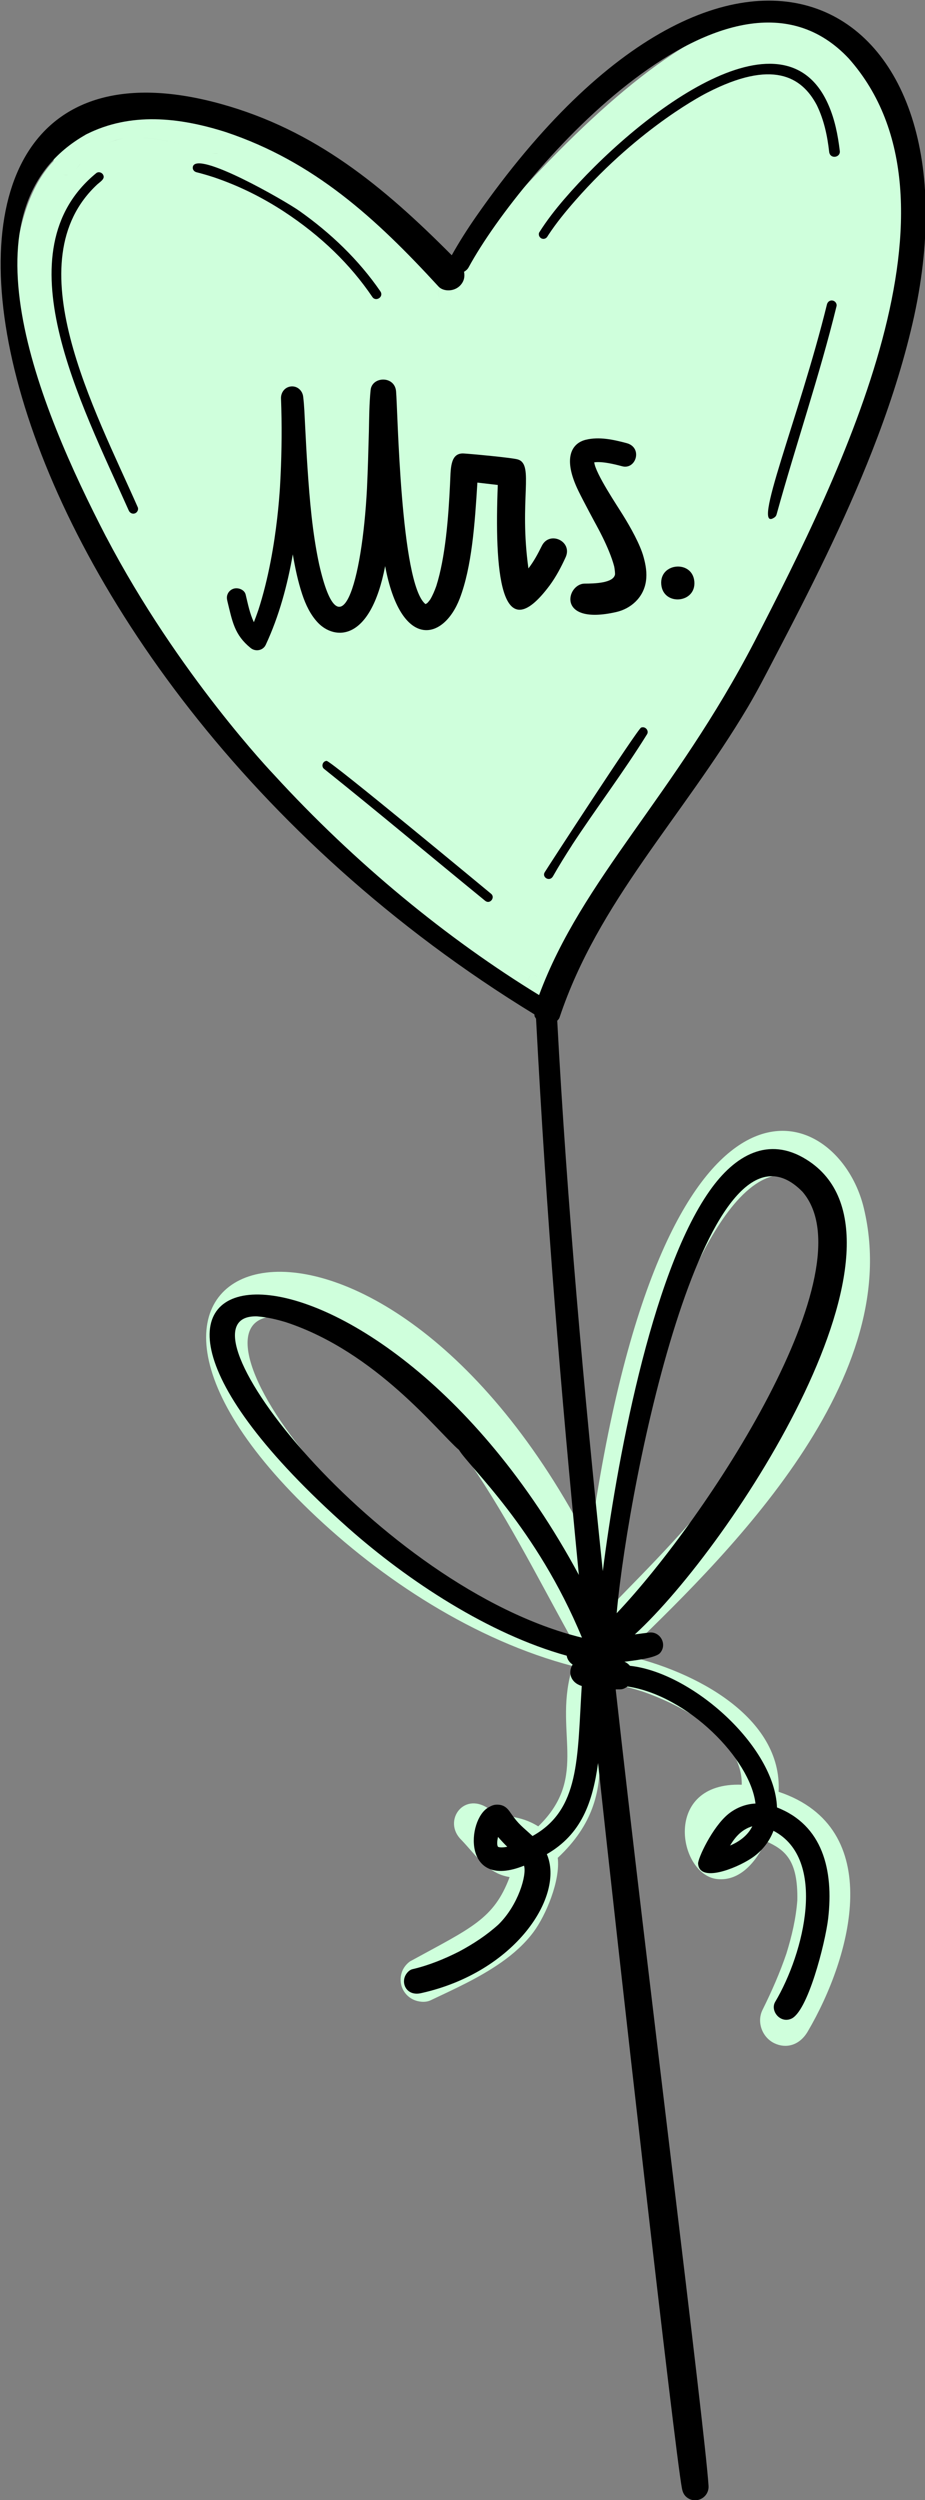 <?xml version="1.0" encoding="UTF-8" standalone="no"?>
<!DOCTYPE svg PUBLIC "-//W3C//DTD SVG 1.1//EN" "http://www.w3.org/Graphics/SVG/1.1/DTD/svg11.dtd">
<svg width="100%" height="100%" viewBox="0 0 100 270" version="1.1" xmlns="http://www.w3.org/2000/svg" xmlns:xlink="http://www.w3.org/1999/xlink" xml:space="preserve" xmlns:serif="http://www.serif.com/" style="fill-rule:evenodd;clip-rule:evenodd;stroke-linejoin:round;stroke-miterlimit:2;">
    <rect x="0" y="0" width="100" height="270" fill="#808080" stroke="none"/>
    <g transform="matrix(2.101,0,0,2.101,-713.447,-691.161)">
        <g>
            <path d="M385.428,335.721C381.852,322.869 370.962,332.935 362.53,343.233C361.231,341.41 359.505,339.761 357.401,338.323C355.277,336.876 352.986,335.75 350.589,334.975C350.459,334.933 350.371,334.9 350.179,334.916C350.006,334.93 349.789,335.002 349.63,335.133C349.633,335.134 349.636,335.135 349.639,335.136C349.636,335.138 349.635,335.142 349.632,335.144C347.806,334.636 345.773,334.399 344.109,335.334C343.332,335.775 342.846,336.321 342.387,337.066C342.351,337.124 342.334,337.188 342.325,337.252C342.163,337.421 342.012,337.599 341.875,337.787C342.017,337.597 342.168,337.421 342.329,337.259C338.118,341.496 338.013,360.47 366.353,380.27C366.481,380.357 366.624,380.437 366.801,380.438C366.799,380.435 366.798,380.432 366.795,380.429C366.804,380.429 366.813,380.428 366.821,380.428C366.856,380.466 366.883,380.51 366.923,380.541C366.897,380.512 366.881,380.475 366.871,380.435C366.963,380.803 367.828,380.928 368.235,380.222C377.556,363.811 380.417,361.233 383.704,353.334C384.703,350.932 385.423,348.58 385.843,346.344C386.299,343.896 386.39,341.479 386.114,339.161C385.992,338.078 385.76,336.921 385.428,335.721ZM350.001,336.681C350.05,336.698 350.117,336.721 350.161,336.736C350.103,336.716 350.063,336.702 350.001,336.681ZM351.201,335.784C351.167,335.736 351.128,335.702 351.084,335.664C351.129,335.702 351.167,335.736 351.201,335.784ZM342.823,337.936C342.978,337.971 342.951,337.984 343.101,337.954C342.953,337.987 342.976,337.973 342.823,337.936ZM343.477,337.689C343.775,337.279 343.548,337.606 343.802,337.288C343.528,337.632 343.799,337.253 343.477,337.689ZM345.176,336.3C345.554,336.164 345.798,336.018 347.022,336.056C347.719,336.109 348.456,336.244 349.295,336.475C348.456,336.244 347.72,336.11 347.023,336.057C345.836,336.011 345.551,336.167 345.176,336.3ZM350.467,336.831C350.654,336.879 350.706,336.864 350.81,336.844C350.711,336.866 350.657,336.882 350.467,336.831ZM362.538,343.254L362.441,343.373L362.538,343.254ZM362.394,343.43C362.063,343.841 361.997,344.291 362.441,344.574C362.001,344.295 362.057,343.845 362.394,343.43ZM362.56,344.641C362.559,344.641 362.559,344.641 362.56,344.641C362.778,344.376 362.847,344.023 362.768,343.708C362.848,344.023 362.779,344.376 362.56,344.641ZM366.934,378.977C366.779,379.263 366.814,379.2 366.71,379.385C366.818,379.189 366.788,379.244 366.934,378.977ZM366.676,380.239C366.67,380.227 366.66,380.216 366.655,380.203C366.656,380.206 366.677,380.239 366.676,380.239ZM366.583,379.712C366.583,379.708 366.582,379.705 366.583,379.701C366.582,379.705 366.583,379.709 366.583,379.712ZM366.582,379.951C366.583,379.958 366.595,379.998 366.596,380.002C366.592,379.985 366.584,379.969 366.582,379.951ZM366.864,380.418L366.863,380.417C367.131,380.395 367.382,380.212 367.463,379.922C367.381,380.217 367.128,380.396 366.864,380.418ZM367.465,379.906C367.598,379.39 367.331,379.284 367.006,379.031C367.334,379.282 367.596,379.398 367.465,379.906Z" style="fill:rgb(207,255,220);fill-rule:nonzero;"/>
            <path d="M369.908,408.33C359.029,387.192 341.212,392.851 355.509,406.615C359.189,410.157 364.018,413.299 369.05,414.611C367.987,417.928 369.952,420.253 367.271,422.851C366.25,422.221 365.65,422.463 364.813,422.012C363.473,420.961 362.315,422.57 363.31,423.542C363.924,424.18 364.368,424.864 365.168,425.261C365.361,425.356 365.577,425.419 365.787,425.457C365.791,425.458 365.794,425.458 365.798,425.459C364.984,427.623 363.837,428.06 360.671,429.792C360.511,429.909 360.386,430.056 360.298,430.233C360.169,430.51 360.152,430.833 360.257,431.12C360.358,431.396 360.569,431.626 360.834,431.752C361.092,431.875 361.454,431.919 361.721,431.796C362.969,431.205 364.241,430.633 365.375,429.837C365.993,429.405 366.585,428.879 367.033,428.273C367.667,427.415 368.414,425.64 368.274,424.468C371.955,421.038 369.604,417.632 370.613,414.988C370.696,415.26 370.918,415.48 371.211,415.541C371.688,415.642 372.16,415.768 372.627,415.916C374.866,416.691 377.786,418.35 377.742,420.71C373.636,420.56 374.468,425.334 376.47,425.558C377.646,425.686 378.484,424.679 378.981,423.61C379.967,424.055 380.641,424.57 380.602,426.65C380.531,427.583 380.319,428.494 380.04,429.39C379.702,430.383 379.281,431.338 378.814,432.278C378.497,432.907 378.795,433.699 379.419,433.998C379.999,434.28 380.706,434.134 381.139,433.393C383.4,429.546 385.206,422.932 379.639,421.073C379.839,417.267 375.397,414.865 371.673,414.044C376.428,409.424 386.22,400.198 384.024,391.073C382.702,385.518 373.621,381.81 369.908,408.33ZM355.324,396.9C362.003,399.269 365.53,406.983 368.896,413.049C356.864,409.586 347.177,394.458 355.324,396.9ZM371.289,411.259C371.208,411.071 371.13,410.882 371.047,410.695C371.554,406.518 372.391,402.335 373.713,398.287C373.198,400.15 376.057,389.441 379.8,389.367C380.972,389.512 381.514,390.735 381.789,391.88C383.274,399.714 373.872,408.551 371.289,411.259Z" style="fill:rgb(207,255,220);fill-rule:nonzero;"/>
            <path d="M373.649,398.482C373.665,398.436 373.681,398.391 373.695,398.344C373.648,398.485 373.649,398.482 373.649,398.482Z" style="fill:rgb(207,255,220);fill-rule:nonzero;"/>
        </g>
        <g>
            <path d="M344.022,335.87C344.023,335.869 344.025,335.869 344.026,335.868C344.025,335.869 344.022,335.871 344.022,335.87Z" style="fill-rule:nonzero;"/>
            <path d="M364.076,340.095C363.626,340.742 363.202,341.405 362.82,342.09C359.286,338.535 355.793,335.656 350.956,334.314C331.238,328.845 337.598,363.113 367.071,381.11C367.097,381.253 367.042,381.147 367.158,381.334C367.705,391.696 368.416,400.213 369.361,409.928C358.721,390.18 340.074,392.039 357.49,407.509C360.572,410.237 364.729,412.967 368.735,414.077C368.765,414.271 368.881,414.431 369.04,414.532C368.783,414.936 368.939,415.467 369.509,415.634C369.277,419.372 369.416,421.992 366.976,423.347C366.45,422.86 366.268,422.763 365.861,422.176C365.687,421.914 365.507,421.724 365.126,421.735C364.967,421.737 364.847,421.799 364.713,421.873C363.594,422.491 363.348,426.156 366.539,424.871C366.689,425.346 366.243,426.897 365.224,427.894C364.613,428.448 363.925,428.896 363.2,429.284C362.435,429.67 361.634,429.998 360.794,430.193C360.638,430.228 360.496,430.388 360.43,430.526C360.211,430.983 360.54,431.584 361.244,431.423C366.104,430.345 368.635,426.425 367.712,424.279C369.486,423.254 370.067,421.637 370.349,419.594C371.332,428.811 374.295,454.912 374.661,456.861C374.695,457.05 374.752,457.204 374.903,457.332C375.377,457.721 376.072,457.356 376.033,456.747C375.849,453.837 372.832,429.996 371.256,415.81C371.522,415.794 371.59,415.856 371.866,415.659C374.976,416.13 378.181,419.4 378.449,421.677C377.94,421.7 377.451,421.894 377.05,422.217C376.226,422.891 375.474,424.51 375.496,424.774C375.577,425.749 377.409,425.03 378.212,424.507C378.723,424.179 379.151,423.679 379.374,423.078C382.16,424.531 380.954,429.366 379.461,431.875C379.2,432.328 379.704,432.966 380.258,432.751C381.129,432.445 382.036,428.852 382.187,427.602C382.481,425.082 381.899,422.789 379.556,421.878C379.44,418.727 375.183,414.941 371.99,414.597C371.911,414.507 371.817,414.432 371.705,414.388C372.08,414.338 373.308,414.213 373.543,413.935C373.919,413.491 373.548,412.841 373.014,412.885C373.01,412.885 373.006,412.886 373.002,412.886C372.748,412.915 372.493,412.95 372.239,412.984C377.279,408.377 387.542,392.591 381.067,388.571C379.133,387.365 377.402,388.313 376.09,390.182C373.044,394.497 371.261,404.445 370.593,409.731C369.629,400.547 368.742,390.694 368.248,381.437C368.296,381.387 368.345,381.336 368.365,381.276C370.355,375.31 374.657,371.028 378.057,365.312C378.549,364.48 378.992,363.619 379.438,362.762C381.256,359.292 383.023,355.794 384.456,352.142C385.243,350.137 385.926,348.084 386.435,345.987C390.562,329.115 377.488,320.866 364.076,340.095ZM365.197,422.979L365.195,422.979L365.197,422.979ZM365.201,423.902C365.123,423.791 365.17,423.523 365.201,423.392C365.34,423.555 365.546,423.773 365.676,423.898C365.566,423.927 365.308,423.955 365.201,423.902ZM351.775,396.883C351.771,396.886 351.768,396.89 351.764,396.893C351.765,396.892 351.776,396.882 351.775,396.883ZM351.763,396.893C351.762,396.895 351.74,396.914 351.738,396.916C351.746,396.908 351.755,396.901 351.763,396.893ZM352.805,396.634C353.314,396.674 353.811,396.789 354.297,396.938C358.95,398.475 362.142,402.611 363.191,403.499C363.739,404.4 367.186,407.502 369.521,413.15C359.048,410.594 348.048,396.484 352.805,396.634ZM375.706,424.298C375.746,424.261 375.735,424.27 375.772,424.251C375.75,424.265 375.727,424.281 375.706,424.298ZM377.142,423.837C377.419,423.368 377.765,422.999 378.285,422.846C378.057,423.313 377.622,423.634 377.142,423.837ZM380.869,390.231C384.318,394.247 375.96,406.992 371.306,411.895C371.959,404.74 375.997,385.264 380.869,390.231ZM378.401,361.941C374.279,369.876 369.525,374.156 367.314,380.119C362.629,377.254 357.862,373.369 353.659,368.778C353.659,368.778 348.745,363.645 345.034,356.558C345.038,356.568 345.043,356.579 345.048,356.589C341.533,349.808 337.312,339.63 344.022,335.87C343.994,335.886 343.965,335.901 343.935,335.914C344.047,335.856 344.137,335.807 344.027,335.867C346.28,334.735 348.764,334.984 351.195,335.758C355.734,337.276 358.899,340.169 362.143,343.701C362.391,343.967 362.973,343.978 363.288,343.606C363.439,343.428 363.505,343.215 363.453,342.938C363.547,342.885 363.632,342.812 363.688,342.71C366.448,337.643 377.188,325.517 383.251,331.977C389.781,339.339 382.927,353.165 378.401,361.941Z" style="fill-rule:nonzero;"/>
            <path d="M367.867,359.049C368.192,358.604 368.451,358.114 368.679,357.614C369.054,356.796 367.852,356.229 367.455,357.028C367.247,357.447 367.04,357.833 366.765,358.187C366.278,354.671 367.059,352.885 366.247,352.594L366.243,352.594C366.049,352.502 363.643,352.287 363.427,352.278C362.702,352.244 362.774,353.144 362.731,353.866C362.652,355.548 362.493,357.619 362.025,359.092C361.94,359.331 361.842,359.565 361.714,359.782C361.671,359.842 361.625,359.899 361.576,359.953C361.553,359.972 361.529,359.989 361.504,360.006C361.496,360.009 361.488,360.012 361.48,360.015C361.476,360.015 361.472,360.016 361.468,360.016C361.465,360.016 361.463,360.015 361.46,360.015C360.178,358.96 360.042,350.042 359.955,349.085C359.887,348.27 358.718,348.307 358.645,349.017C358.574,349.725 358.571,350.438 358.556,351.149C358.531,352.12 358.504,353.093 358.459,354.063C358.204,358.981 357.069,362.724 355.992,357.956C355.647,356.335 355.509,354.673 355.398,353.027C355.347,352.281 355.311,351.538 355.272,350.794C355.247,350.312 355.233,349.833 355.175,349.357C355.138,349.046 354.878,348.805 354.559,348.832C354.236,348.859 354.023,349.139 354.034,349.452C354.085,350.782 354.074,352.113 354.011,353.445C354.01,353.309 353.935,357.044 352.863,360.344C352.882,360.275 352.804,360.529 352.638,360.953C352.426,360.502 352.331,360.013 352.215,359.53C352.149,359.266 351.806,359.15 351.574,359.236C351.452,359.279 351.349,359.373 351.296,359.488C351.233,359.619 351.243,359.74 351.277,359.878C351.532,360.914 351.634,361.599 352.471,362.277C352.721,362.482 353.114,362.412 353.251,362.109C353.935,360.641 354.36,359.061 354.642,357.463C354.759,358.155 354.905,358.852 355.127,359.521C355.304,360.053 355.551,360.576 355.94,360.983C356.781,361.859 358.631,362.013 359.393,358.067C360.199,362.369 362.387,361.934 363.234,359.726C363.853,358.101 364.008,355.908 364.139,353.775C364.243,353.787 365.035,353.88 365.189,353.897C365.02,358.194 365.287,362.516 367.867,359.049Z" style="fill-rule:nonzero;"/>
            <path d="M352.87,360.312C352.874,360.301 352.878,360.29 352.882,360.279C352.896,360.237 352.883,360.271 352.87,360.312Z" style="fill-rule:nonzero;"/>
            <path d="M371.65,355.48C371.345,354.98 370.213,353.307 370.152,352.733C370.57,352.677 371.183,352.827 371.59,352.936C372.307,353.124 372.659,351.97 371.816,351.746C371.125,351.563 370.409,351.406 369.717,351.573C369.001,351.75 368.507,352.498 369.337,354.202C369.591,354.726 370.265,355.975 370.249,355.94C370.269,355.977 370.288,356.014 370.308,356.051C370.175,355.818 370.927,357.109 371.18,358.092C371.204,358.222 371.22,358.352 371.223,358.483C371.159,358.95 370.141,358.965 369.664,358.968C368.718,358.966 368.169,361.135 371.279,360.43C372.015,360.265 372.69,359.702 372.813,358.839C372.874,358.416 372.803,358.012 372.692,357.607C372.517,356.955 372.007,356.056 371.65,355.48Z" style="fill-rule:nonzero;"/>
            <path d="M373.6,359.006C373.693,360.128 375.396,359.987 375.303,358.864C375.209,357.743 373.507,357.884 373.6,359.006Z" style="fill-rule:nonzero;"/>
            <path d="M344.589,338.439C344.784,338.273 345.011,338.137 344.863,337.923C344.791,337.821 344.629,337.784 344.529,337.866C339.62,341.878 343.718,349.639 346.2,355.21C346.255,355.335 346.386,355.405 346.519,355.357C346.637,355.314 346.717,355.163 346.663,355.042C344.452,350.027 340.309,342.401 344.589,338.439Z" style="fill-rule:nonzero;"/>
            <path d="M349.688,337.822C349.971,337.895 350.255,337.974 350.532,338.066C350.527,338.063 350.521,338.061 350.516,338.059C351.938,338.535 353.118,339.152 354.151,339.82C356.118,341.105 357.617,342.585 358.734,344.232C358.911,344.501 359.344,344.229 359.146,343.943C358.028,342.318 356.587,340.945 354.981,339.811C354.228,339.278 349.669,336.66 349.497,337.547C349.473,337.681 349.563,337.792 349.688,337.822Z" style="fill-rule:nonzero;"/>
            <path d="M368.604,339.21C368.142,339.747 367.705,340.308 367.326,340.909C367.293,340.96 367.296,341.037 367.315,341.091C367.338,341.148 367.379,341.196 367.437,341.225C367.491,341.25 367.558,341.256 367.619,341.232C367.68,341.209 367.717,341.168 367.75,341.114C367.764,341.092 367.778,341.069 367.792,341.047C368.205,340.419 368.682,339.84 369.175,339.277C372.563,335.418 375.967,333.731 375.967,333.731C379.307,332.013 380.823,332.893 381.604,334.372C381.972,335.128 382.146,335.937 382.241,336.779C382.292,337.161 382.824,337.07 382.788,336.734C382.69,335.914 382.53,335.096 382.194,334.341C379.878,329.076 372.334,334.879 368.604,339.21Z" style="fill-rule:nonzero;"/>
            <path d="M382.349,344.414C382.239,344.423 382.154,344.507 382.126,344.616C380.686,350.465 378.176,356.448 379.433,355.56C379.492,355.518 379.524,355.46 379.541,355.388C380.53,351.817 381.735,348.31 382.618,344.711C382.655,344.561 382.523,344.399 382.349,344.414Z" style="fill-rule:nonzero;"/>
            <path d="M356.379,368.079C356.173,368.096 356.091,368.367 356.251,368.492C359.038,370.721 361.771,373.014 364.538,375.271C364.791,375.476 365.075,375.093 364.841,374.909C364.679,374.778 356.585,368.062 356.379,368.079Z" style="fill-rule:nonzero;"/>
            <path d="M372.564,366.368C372.39,366.432 367.699,373.64 367.599,373.813C367.455,374.064 367.851,374.312 368.026,374.018C368.339,373.467 368.671,372.933 369.015,372.402C369.001,372.418 368.992,372.437 368.979,372.453C370.248,370.515 371.651,368.672 372.873,366.704C372.974,366.534 372.79,366.285 372.564,366.368Z" style="fill-rule:nonzero;"/>
        </g>
    </g>
</svg>
